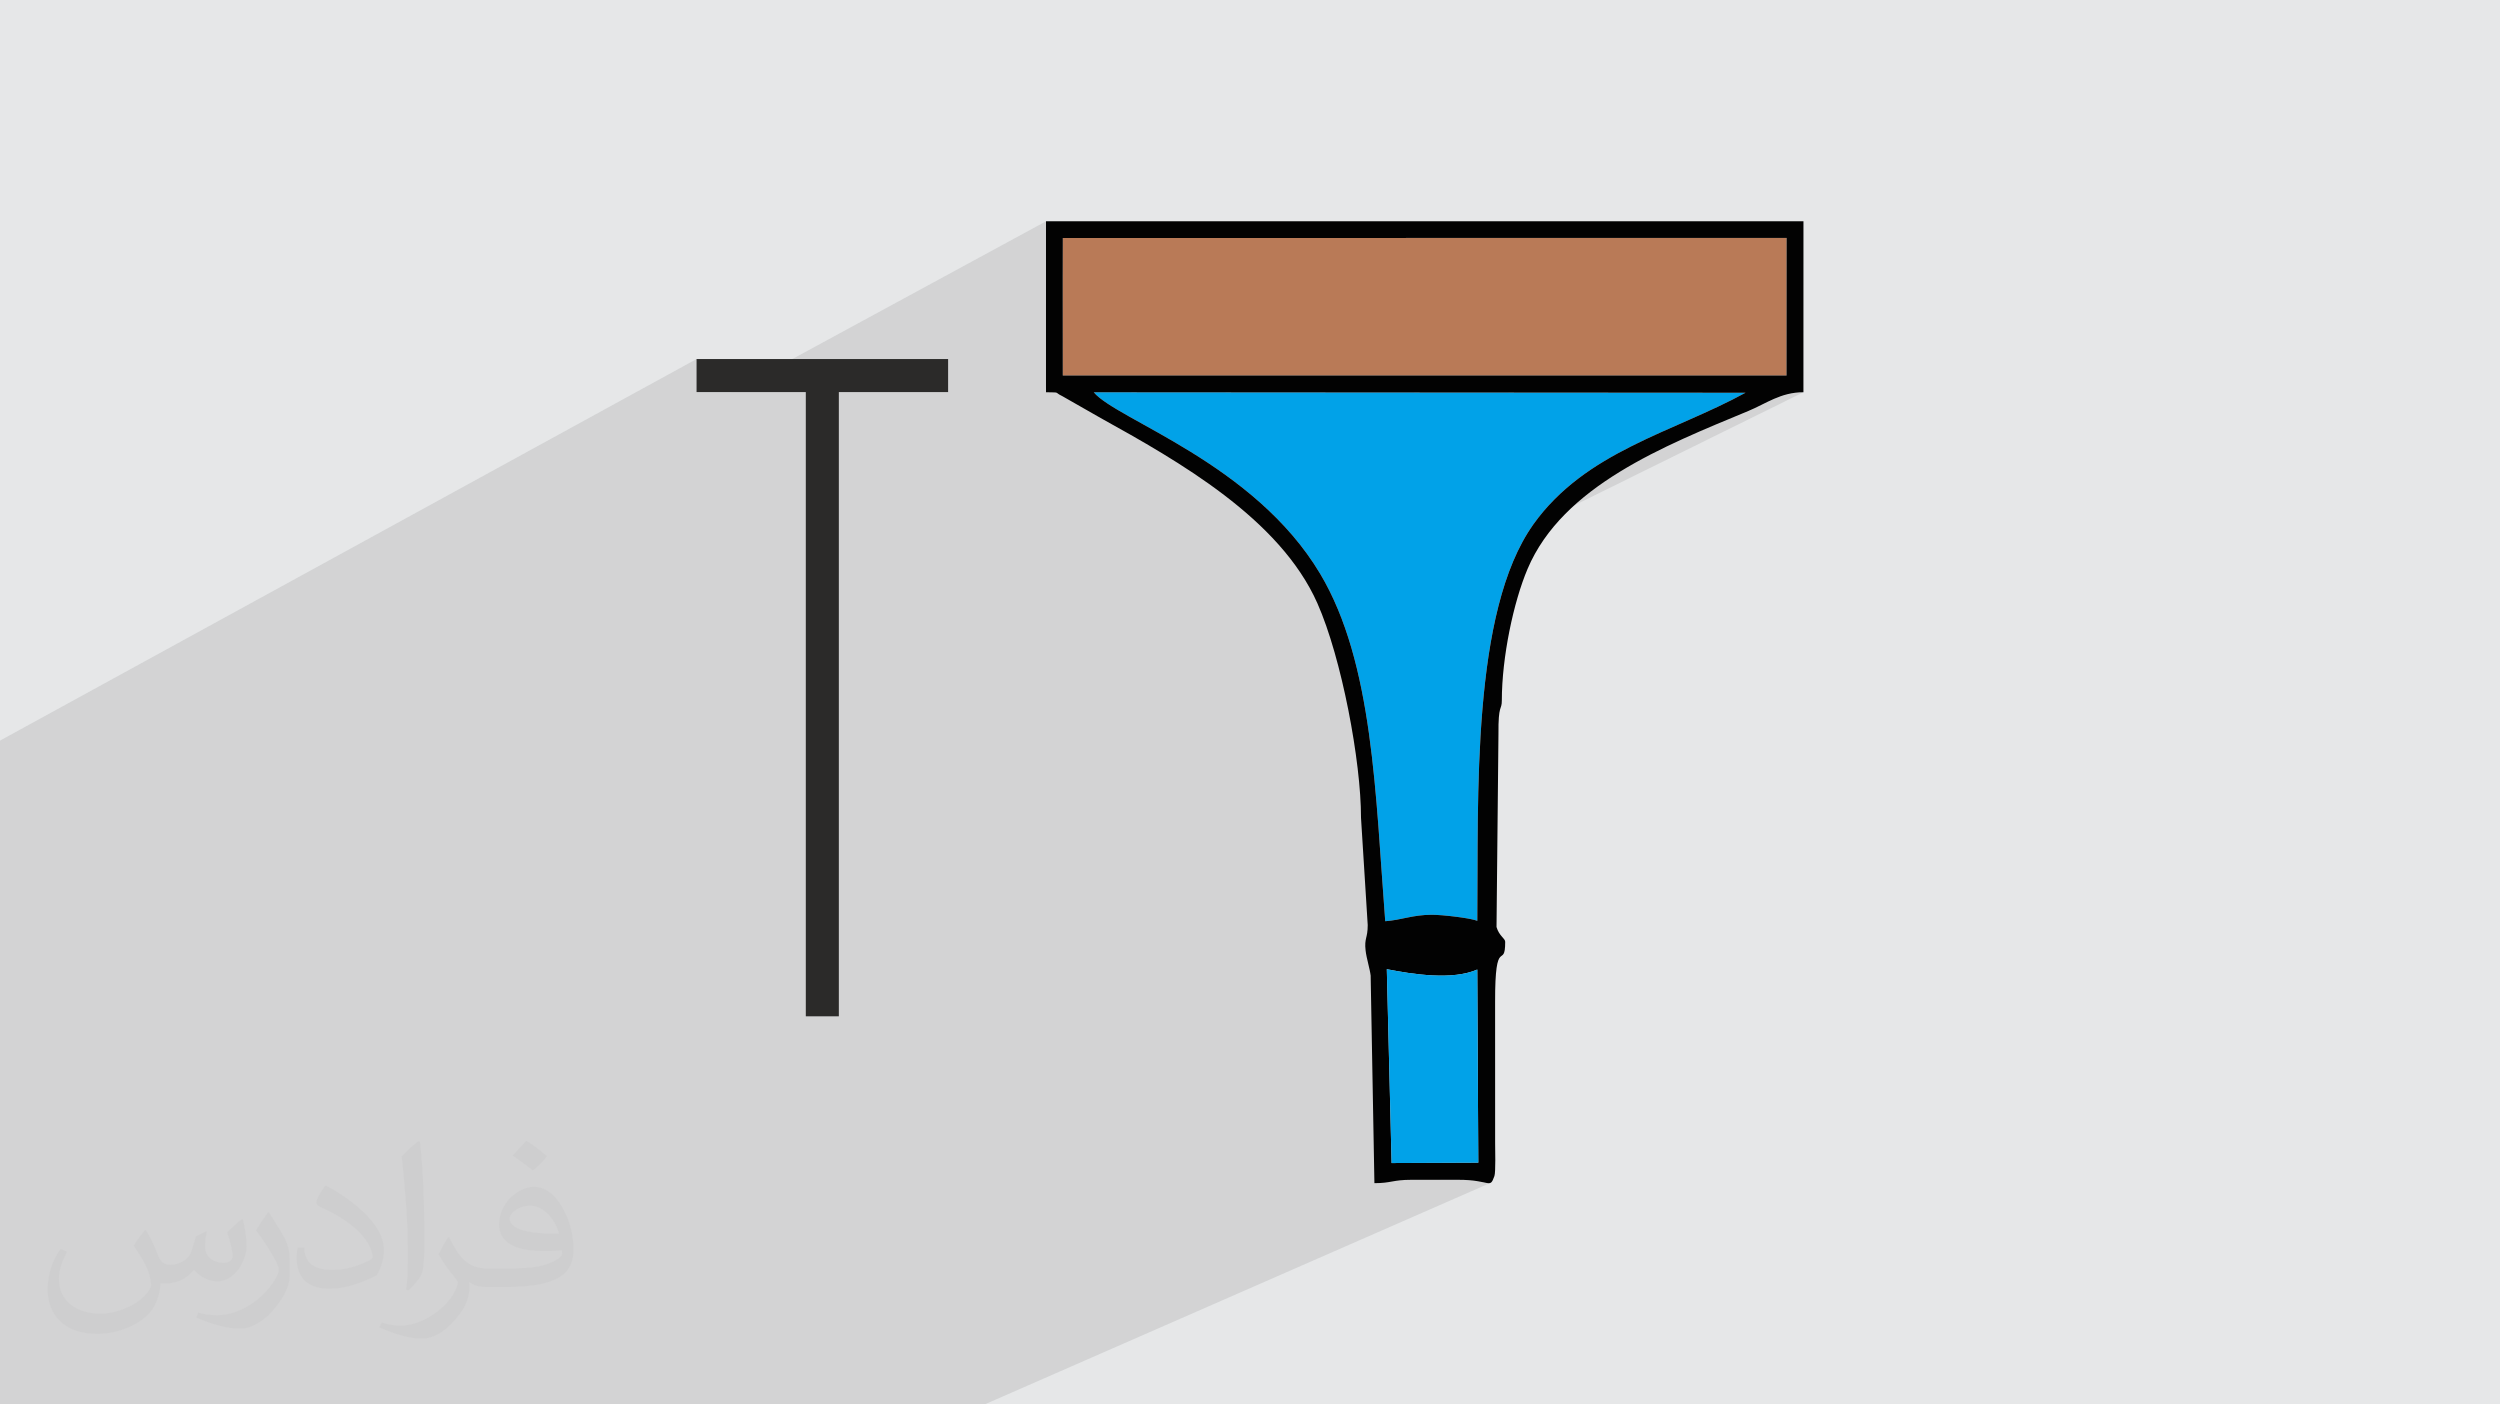 <?xml version="1.0" encoding="UTF-8"?>
<!DOCTYPE svg PUBLIC "-//W3C//DTD SVG 1.0//EN" "http://www.w3.org/TR/2001/REC-SVG-20010904/DTD/svg10.dtd">
<!-- Creator: CorelDRAW -->
<svg xmlns="http://www.w3.org/2000/svg" xml:space="preserve" width="94.192mm" height="52.917mm" version="1.0" style="shape-rendering:geometricPrecision; text-rendering:geometricPrecision; image-rendering:optimizeQuality; fill-rule:evenodd; clip-rule:evenodd"
viewBox="0 0 9404.92 5283.66"
 xmlns:xlink="http://www.w3.org/1999/xlink"
 xmlns:xodm="http://www.corel.com/coreldraw/odm/2003">
 <defs>
  <style type="text/css">
   <![CDATA[
    .fil6 {fill:#2B2A29}
    .fil3 {fill:#01A2E8}
    .fil5 {fill:#020202}
    .fil4 {fill:#B97A57}
    .fil2 {fill:#373435;fill-opacity:0.031}
    .fil1 {fill:#2B2A29;fill-opacity:0.102}
    .fil0 {fill:#E6E7E8}
   ]]>
  </style>
 </defs>
 <g id="Layer_x0020_1">
  <polygon class="fil0" points="-0,0 9404.92,0 9404.92,5283.66 -0,5283.66 "/>
  <polygon class="fil1" points="-0,4743.64 -0,4734.96 -0,4728.19 -0,4723.69 -0,4634.58 -0,4304.79 -0,3735.98 -0,3636.42 -0,3593.22 -0,3550.99 -0,3528.07 -0,3373.05 -0,3056.75 -0,3051.99 -0,2968.93 -0,2902.31 -0,2786.14 2620.34,1350.7 2620.34,1474.99 2751.61,1474.99 3935.01,832.48 3935.01,929.52 3998.23,895.34 6721.22,895.08 6720.87,1412.77 5017.74,2256.84 5017.9,2257.17 5032.86,2291.48 6240.56,1694.14 6271.08,1679.21 6301.77,1664.65 6332.61,1650.44 6363.54,1636.54 6394.49,1622.94 6425.4,1609.61 6456.23,1596.52 6486.9,1583.65 6517.37,1570.96 6547.59,1558.44 6577.48,1546.05 6589.89,1540.69 6602.08,1535.06 6609.34,1531.54 6637.96,1517.4 6649.89,1511.55 6661.92,1505.85 6674.1,1500.4 6686.49,1495.28 6699.16,1490.55 6712.17,1486.33 6725.58,1482.7 6739.45,1479.72 6753.85,1477.49 6768.83,1476.11 6784.47,1475.64 5048.9,2332.09 5060.23,2363.16 5072.51,2400.01 5083.95,2437.57 5094.59,2475.8 5104.47,2514.68 5113.63,2554.16 5122.1,2594.22 5129.93,2634.83 5137.16,2675.94 5143.84,2717.53 5150,2759.56 5155.67,2802.01 5160.92,2844.83 5165.77,2888 5170.25,2931.47 5174.43,2975.24 5178.33,3019.24 5181.99,3063.46 5185.47,3107.86 5188.78,3152.41 5191.99,3197.07 5195.12,3241.82 5198.23,3286.61 5201.35,3331.43 5204.51,3376.22 5207.77,3420.96 5211.15,3465.62 5222.35,3464.62 5233.16,3463.34 5243.63,3461.79 5253.86,3460.05 5263.91,3458.15 5273.87,3456.16 5283.79,3454.11 5293.79,3452.05 5303.9,3450.05 5314.23,3448.13 5324.85,3446.36 5335.83,3444.77 5347.25,3443.44 5359.2,3442.39 5371.73,3441.67 5384.93,3441.35 5393.2,3441.44 5402.85,3441.81 5413.66,3442.45 5425.41,3443.33 5437.87,3444.42 5450.81,3445.7 5464.02,3447.16 5477.26,3448.77 5490.31,3450.5 5502.95,3452.32 5514.95,3454.23 5526.09,3456.2 5536.15,3458.19 5544.89,3460.2 5552.08,3462.19 5557.53,3464.15 5153,3650.77 5154.91,3660.56 5156.38,3670.79 5156.44,3674.03 5217.1,3646.08 5226.49,3647.9 5236.14,3649.73 5246.06,3651.56 5256.2,3653.38 5266.56,3655.17 5277.11,3656.9 5287.84,3658.6 5298.73,3660.23 5309.75,3661.79 5320.89,3663.24 5332.14,3664.6 5343.46,3665.85 5354.84,3666.97 5366.28,3667.94 5377.73,3668.77 5389.18,3669.42 5400.62,3669.9 5412.03,3670.2 5423.39,3670.29 5434.67,3670.16 5445.87,3669.81 5456.95,3669.22 5467.9,3668.38 5478.71,3667.27 5489.34,3665.88 5499.79,3664.2 5510.04,3662.23 5520.06,3659.93 5529.84,3657.31 5539.35,3654.35 5548.59,3651.03 5557.53,3647.36 5561.32,4373.92 5414.83,4438.4 5485.82,4438.4 5507.23,4438.74 5525.91,4439.78 5542.09,4441.34 5555.96,4443.21 5567.74,4445.24 5577.67,4447.23 5585.94,4448.99 5592.78,4450.34 5598.41,4451.09 5603.05,4451.07 5606.89,4450.07 3703.47,5283.66 3562.36,5283.66 3494.54,5283.66 3393.74,5283.66 3288.51,5283.66 3187.08,5283.66 1977.69,5283.66 1663.03,5283.66 1656.53,5283.66 1613.59,5283.66 1451.52,5283.66 1412.15,5283.66 1301.82,5283.66 1270.31,5283.66 475.48,5283.66 111.86,5283.66 -0,5283.66 -0,5282.15 -0,4823.56 -0,4797.67 -0,4797.63 -0,4796.57 -0,4780.78 "/>
  <path class="fil2" d="M548.54 4627.69c17.95,27.21 29.6,53.36 40.96,82.43 8.45,16.91 12.93,48.09 52.57,48.09 11.61,0 28.28,-3.42 43.06,-11.61 16.63,-8.73 29.32,-21.94 35.94,-42l15.85 -53.36 38.57 -19.02 2.64 2.64c-5.27,20.09 -6.59,39.36 -6.59,54.43 0,44.63 38.57,61.56 69.22,61.56 17.95,0 34.09,-8.73 34.09,-25.11 0,-21.13 -8.98,-57.06 -20.62,-89.29 17.95,-17.95 35.94,-35.94 56.53,-50.47l3.17 1.6c8.98,38.04 14,75.56 14,100.66 0,24.57 -10.83,51.79 -19.81,69.49 -18.49,34.87 -51.25,62.62 -90.87,62.62 -30.1,0 -63.65,-15.07 -86.66,-43.06l-1.32 0c-21.66,26.96 -55.22,51.25 -108.86,51.25l-16.63 0c-2.64,35.41 -10.29,60.49 -21.94,82.95 -31.95,62.34 -126.81,106.47 -216.1,106.47 -124.17,0 -186.51,-71.59 -186.51,-166.96 0,-58.91 19.27,-113.6 48.88,-152.42l24.29 10.04c-18.49,35.41 -30.91,68.68 -30.91,101.45 0,89.29 72.66,131.83 156.4,131.83 77.68,0 173.83,-49.41 191.28,-106.72 -6.59,-62.62 -30.1,-91.93 -66.04,-148.99 10.83,-19.02 24.83,-38.04 42.28,-58.38l3.17 0 0 0 0 0 -0.02 -0.09zm1432.13 -336.04c26.15,16.39 51.79,35.66 76.87,57.85 -14,19.81 -31.45,37.79 -53.11,53.64 -25.11,-20.34 -50.19,-37.79 -75.84,-56.27 17.42,-19.55 34.62,-38.29 52.04,-55.22l0 0 0 0 0 0 0 0 0 0 0.03 0zm13.47 244.11c-42.28,0 -76.87,27.75 -76.87,48.34 0,44.13 84.53,57.85 185.72,57.31 -12.68,-51.79 -57.06,-105.68 -108.86,-105.68l0.01 0.03zm-94.86 236.19c54.96,0 103.04,-1.6 139.74,-10.83 40.96,-10.29 75.56,-30.91 75.56,-45.17 0,-3.7 0,-8.19 -1.32,-11.89 -22.98,2.11 -49.41,2.11 -72.38,2.11 -74.49,0 -131.55,-16.91 -154.02,-58.66 -5.55,-11.61 -9.51,-24.57 -9.51,-39.36 0,-40.43 17.42,-79.79 48.09,-107 25.61,-22.45 53.89,-36.44 82.67,-36.44 52.04,0 93.51,41.75 122.57,107.54 15.85,35.94 26.68,77.4 26.68,129.72 0,34.87 -9.51,64.19 -31.17,85.85 -40.43,39.11 -114.92,53.89 -229.04,53.89l-51.79 0 0 0 -13.47 0c-28.28,0 -48.62,-5.02 -64.72,-17.42l-2.64 0c0.79,6.59 1.32,12.93 1.32,19.02 0,25.61 -8.45,58.38 -25.61,84.53 -50.72,75.3 -105.68,108.04 -153.24,108.04 -48.09,0 -107,-18.49 -160.11,-42.54l9.51 -18.49c17.17,7.13 40.96,11.89 73.7,11.89 85.85,0 198.66,-82.43 212.66,-163 -3.17,-6.59 -8.98,-15.32 -17.17,-24.57 -25.11,-29.85 -40.96,-54.68 -55.75,-80.83 12.68,-25.11 24.29,-45.17 35.13,-63.4l4.49 -0.53c36.72,74.77 69.99,117.55 144.23,117.55l11.61 0 0 0 53.89 0 0 0 0 0 0 0 0 0 0 0 0.09 0.01zm-371.98 79c6.34,-34.34 6.87,-72.91 6.87,-108.86l0 -53.36c0,-99.6 -12.68,-244.36 -22.98,-338.68 17.95,-19.27 43.06,-42 62.87,-57.31l5.81 1.6c13.47,118.62 16.63,256 16.63,383.06 0,33.3 -1.32,65.79 -4.49,89.55 -1.85,30.1 -19.27,52.83 -56.53,87.7l-8.19 -3.7zm-382.8 -157.19c1.85,46.77 24.83,83.49 105.15,83.49 49.93,0 92.19,-12.93 138.96,-35.13 8.45,-3.7 12.93,-8.73 12.93,-12.93 0,-29.32 -22.45,-68.15 -60.23,-103.55 -36.72,-33.3 -85.34,-62.62 -130.76,-82.18 -15.6,-6.59 -20.62,-13.47 -20.62,-20.09 0,-13.47 17.95,-41.75 32.77,-62.09l5.02 -0.53c52.04,27.21 110.17,67.64 153.24,112.53 39.11,41.47 63.4,83.49 63.4,129.19 0,33.81 -10.29,65.51 -26.96,95.11 -57.06,28.79 -117.83,50.72 -178.06,50.72 -73.17,0 -123.1,-34.34 -123.1,-114.92 0,-8.73 0,-22.19 3.17,-39.64l25.11 0 0 0 0 0 0 0 0 0 0 0 -0.02 0zm-132.37 -132.9l45.45 73.45c16.63,27.21 32.23,56.81 32.23,103.55l0 59.7c0,48.34 -30.91,100.13 -80.83,151.38 -39.11,34.62 -73.7,49.41 -105.68,49.41 -47.55,0 -101.98,-14.79 -164.85,-41.75l7.13 -18.49c19.81,5.27 42.79,9.77 71.06,9.77 90.36,-0.53 182.8,-66.57 225.08,-147.15 5.02,-9.26 6.87,-17.95 6.87,-24.04 0,-9.26 -5.02,-19.55 -8.98,-28.79 -22.98,-43.31 -48.62,-82.95 -76.87,-119.68 14.79,-23.25 29.6,-45.7 45.7,-67.9l3.7 0.53 0 0 0 0 0 0 0 0 0 0 -0.02 0.01z"/>
  <g id="_1688266126016">
   <path class="fil3" d="M5211.15 3465.62c60.99,-4.42 101.44,-23.66 173.78,-24.27 40,-0.33 148.68,12.5 172.6,22.8 4.53,-464.68 -23.19,-1163.3 211.07,-1491.61 196.12,-274.87 526.06,-345.94 798.16,-495.09l-2452.12 -1.74c85.72,103.58 603.74,266.88 851.88,683.03 200.08,335.53 207.66,831.05 244.63,1306.89z"/>
   <polygon class="fil4" points="3997.89,1046.88 3997.92,1135.13 3998.13,1412.85 6720.87,1412.77 6721.22,895.08 3998.23,895.34 "/>
   <path class="fil5" d="M5217.1 3646.08c98.61,19.33 246.8,42.5 340.42,1.28l3.79 726.56 -326.2 1.44 -18.02 -729.28zm-5.95 -180.46c-36.97,-475.84 -44.55,-971.36 -244.63,-1306.89 -248.14,-416.15 -766.16,-579.44 -851.88,-683.03l2452.12 1.74c-272.1,149.15 -602.04,220.22 -798.16,495.09 -234.27,328.31 -206.54,1026.94 -211.07,1491.61 -23.91,-10.29 -132.6,-23.12 -172.6,-22.8 -72.34,0.61 -112.79,19.85 -173.78,24.27zm-1212.92 -2570.28l2723 -0.26 -0.36 517.69 -2722.74 0.08 -0.21 -277.72 -0.03 -88.26 0.34 -151.53zm-63.11 580.23c58.08,1.38 27.44,-1.45 61.01,14.56l144.56 82.46c293.21,162.66 674.12,377.98 815.47,697.29 91.28,206.21 164.24,595.16 163.93,806.79l25.25 403.44c0.04,50.22 -13.43,48.55 -7.94,96.01 3.47,30.01 16.19,68.89 18.99,94.67l14.14 780.27c64.08,-0.08 68.68,-12.67 138.8,-12.67l176.5 0.01c121.87,-0.38 117.97,36.97 136.16,-14.26 5.16,-14.57 2.8,-102.76 2.68,-124.51l-0.11 -529.57c-0.71,-257.46 37.96,-118.34 37.96,-226.92 0,-13.08 -22.79,-21.65 -32.64,-55.75l7.31 -725.91c-1.12,-114.7 12.66,-88.07 12.67,-126.08 0.06,-163.39 44.05,-370.88 96.96,-495.48 132.53,-312.06 513.71,-462.38 830.66,-593.88 66.89,-27.75 121.76,-70.51 206.99,-70.41l0.12 -643.13 -2849.58 -0.03 -0.03 617.83 0.13 25.26z"/>
   <path class="fil3" d="M5235.12 4375.36l326.2 -1.44 -3.79 -726.56c-93.63,41.22 -241.81,18.05 -340.42,-1.28l18.02 729.28z"/>
   <rect class="fil6" x="2620.34" y="1350.69" width="946.43" height="124.29"/>
   <rect class="fil6" transform="matrix(2.88758E-14 -2.777 1.09 7.35438E-14 3031.41 3823.33)" width="868.06" height="114"/>
  </g>
 </g>
</svg>
